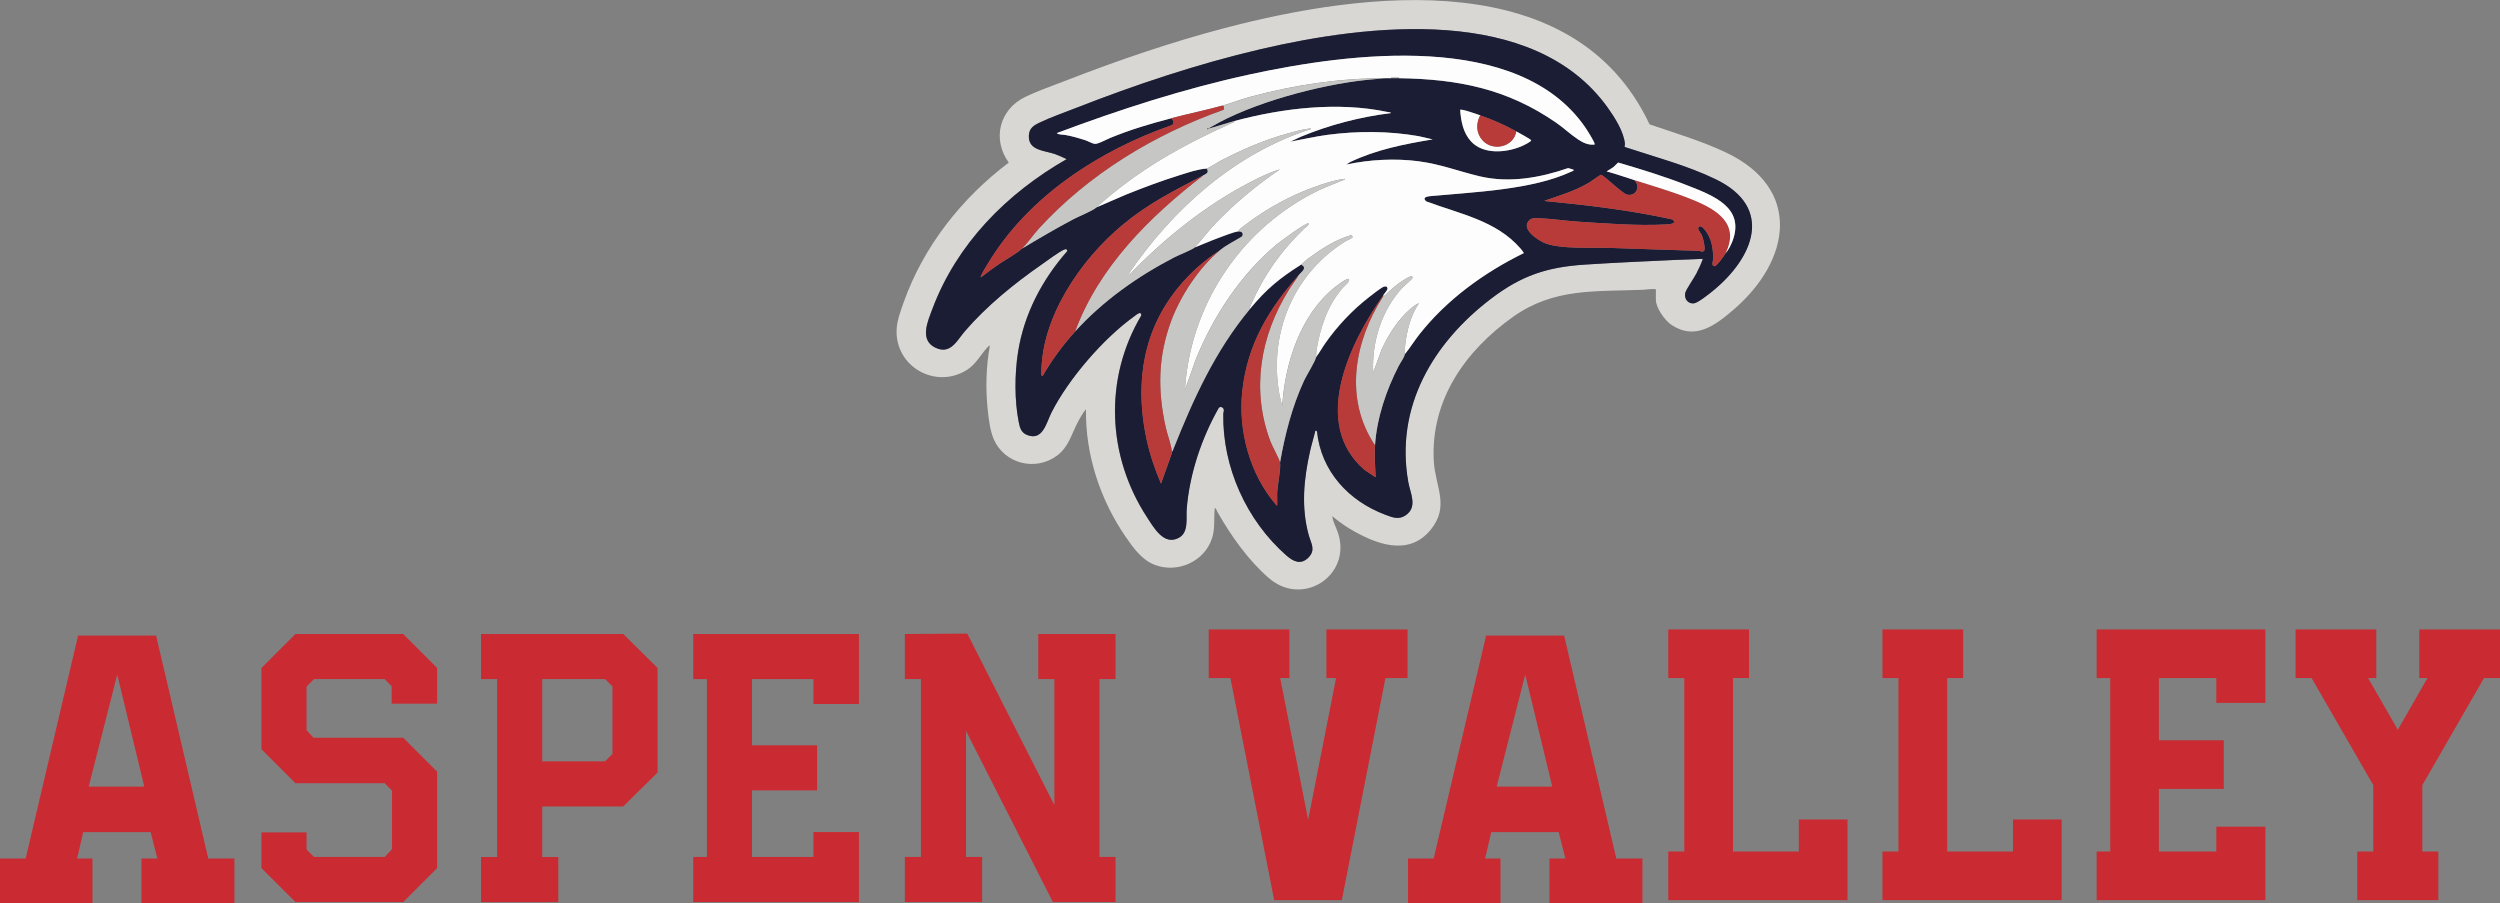 <svg xmlns="http://www.w3.org/2000/svg" width="944" height="341" viewBox="0 0 944 341" fill="none"><rect x="0" y="0" width="944" height="341" fill="#808080" stroke="none"/><g clip-path="url(#clip0_4693_4)"><path d="M625.243 109.19C623.614 109.005 621.957 109.347 620.386 109.419C602.357 110.161 586.786 108.676 571.371 119.598C553.329 132.404 540.143 151.007 541.4 174.079C541.929 183.759 547.529 191.083 540.2 200.063C531.729 210.428 519.086 205.288 509.586 199.606C507.286 198.235 505.129 196.594 503.057 194.909C503.343 197.179 504.586 199.221 505.271 201.334C510.4 217.281 491.986 229.345 479.186 218.337C471.371 211.613 464.771 202.247 459.714 193.324C459.543 193.024 458.814 191.054 458.671 192.196C458.3 196.08 458.871 199.677 457.6 203.432C454.686 212.056 444.729 216.496 436.214 213.355C431.229 211.513 428.057 207.044 425.143 202.833C415.457 188.813 409.786 171.695 410.071 154.534C408.843 155.904 407.814 157.832 406.943 159.488C404.5 164.128 403.514 168.825 399.043 172.109C390.986 178.034 379.429 175.121 375.329 166.055C373.871 162.843 373.286 157.974 372.929 154.434C372.129 146.51 372.343 138.301 373.786 130.477C373.357 130.548 372.886 131.134 372.6 131.448C370.057 134.275 368.457 137.587 365.086 139.7C353.157 147.153 337.8 138.344 338.571 124.209C338.743 121.04 340.157 117.142 341.229 114.13C348.743 93.029 363.129 74.797 380.914 61.391C374.557 52.625 377.329 41.375 387.043 36.649C391.857 34.307 397.843 32.237 402.9 30.267C422.214 22.758 442.257 15.905 462.314 10.636C515.586 -3.369 594.5 -13.249 622.871 46.943C632.443 50.255 642.271 53.139 651.457 57.45C680.643 71.128 676.3 98.254 654.629 116.9C647.743 122.825 640.029 128.735 631.014 122.582C628.6 120.926 625.257 116.2 625.257 113.23V109.233L625.243 109.19ZM642.957 97.754C642.286 99.696 641.414 101.552 640.471 103.365C639.643 104.964 636.557 109.39 636.3 110.646C635.857 112.802 637.314 114.758 639.543 114.544C641.086 114.387 645.343 110.975 646.729 109.833C662.029 97.34 669.971 78.423 647.857 67.701C637.114 62.49 624.9 59.292 613.571 55.537C613.143 55.266 613.557 54.809 613.529 54.452C613.2 49.855 609.714 44.401 607.057 40.675C579.114 1.57 516.514 9.08 475.743 18.617C452.186 24.128 428.629 31.995 406.129 40.803C401.729 42.517 396.629 44.301 392.429 46.329C390.186 47.414 388.586 48.456 388.457 51.211C388.2 56.908 394.357 56.765 398.357 58.179C399.843 58.707 401.3 59.392 402.729 60.077C380.1 73.041 361.286 91.986 352.014 116.686C350.286 121.311 347.1 128.336 353.114 131.248C358.9 134.046 361.286 128.55 364.286 125.066C372.443 115.6 382.9 107.077 393.157 99.953C394.957 98.697 400.2 94.799 401.871 94.199C402.543 93.957 402.971 94.056 402.943 94.828C393.471 105.621 386.671 118.513 384.386 132.861C383.086 141.085 383 151.136 384.629 159.316C385.071 161.544 385.557 163.371 387.871 164.271C393.743 166.541 395.071 159.588 396.971 155.804C403.414 143.041 416.586 127.807 428.214 119.455C429.029 118.87 430.929 117.142 430.914 119.113C416.757 142.984 417.986 172.194 433.071 195.294C435.657 199.249 439.471 206.159 445.114 203.047C448.914 200.948 447.757 195.737 448.071 191.968C449.171 178.847 453.686 165.398 460.157 154.02C460.629 153.463 461.486 153.606 461.871 154.205C462.371 154.991 461.9 155.562 461.871 156.333C461.557 176.406 470.657 196.565 485.743 209.771C488.2 211.927 491.214 213.326 493.986 210.556C496.9 207.63 494.971 205.117 494.129 202.047C491.229 191.54 492.257 180.975 494.6 170.481C495.2 167.797 496.043 165.17 496.657 162.5L497.257 162.871C498.8 177.905 509.214 189.155 523.014 194.338C525.7 195.337 528.129 196.394 530.771 194.538C535.343 191.34 532.486 186.328 531.714 181.96C526.7 153.549 541.129 129.406 563 112.759C574.457 104.036 584.129 100.824 598.514 99.896C609.571 99.182 620.7 98.668 631.771 98.168C635.486 97.997 639.2 97.954 642.9 97.74L642.957 97.754Z" fill="#D8D7D4"></path><path d="M642.957 97.754C639.257 97.954 635.529 98.011 631.829 98.183C620.757 98.697 609.629 99.196 598.571 99.91C584.2 100.838 574.514 104.05 563.057 112.774C541.186 129.421 526.757 153.563 531.771 181.974C532.543 186.343 535.4 191.354 530.829 194.552C528.171 196.408 525.743 195.352 523.071 194.352C509.271 189.17 498.843 177.919 497.314 162.886L496.714 162.515C496.1 165.184 495.257 167.811 494.657 170.495C492.314 180.989 491.286 191.554 494.186 202.062C495.029 205.145 496.971 207.644 494.043 210.571C491.114 213.498 488.257 211.941 485.8 209.786C470.7 196.579 461.614 176.42 461.929 156.347C461.929 155.576 462.414 155.005 461.929 154.22C461.543 153.62 460.686 153.477 460.214 154.034C453.743 165.413 449.229 178.862 448.129 191.982C447.814 195.751 448.971 200.962 445.171 203.061C439.529 206.173 435.714 199.263 433.129 195.309C418.043 172.209 416.8 143.012 430.971 119.127C430.986 117.157 429.086 118.884 428.271 119.47C416.643 127.822 403.471 143.055 397.029 155.819C395.114 159.602 393.786 166.555 387.929 164.285C385.6 163.385 385.129 161.558 384.686 159.331C383.057 151.15 383.143 141.099 384.443 132.876C386.714 118.527 393.529 105.635 403 94.842C403.029 94.056 402.586 93.971 401.929 94.214C400.257 94.813 395.014 98.711 393.214 99.967C382.957 107.091 372.486 115.615 364.343 125.08C361.343 128.564 358.957 134.061 353.171 131.262C347.157 128.35 350.343 121.326 352.071 116.7C361.343 92.001 380.157 73.055 402.786 60.092C401.357 59.421 399.914 58.721 398.414 58.193C394.429 56.794 388.257 56.937 388.514 51.226C388.643 48.456 390.243 47.414 392.486 46.343C396.686 44.316 401.786 42.545 406.186 40.818C428.686 32.009 452.243 24.142 475.8 18.631C516.571 9.094 579.171 1.585 607.114 40.689C609.771 44.416 613.257 49.869 613.586 54.467C613.614 54.824 613.2 55.28 613.629 55.552C624.957 59.292 637.171 62.505 647.914 67.716C670.029 78.438 662.1 97.355 646.786 109.847C645.4 110.975 641.143 114.401 639.6 114.558C637.371 114.772 635.914 112.802 636.357 110.661C636.614 109.404 639.7 104.978 640.529 103.379C641.471 101.566 642.343 99.696 643.014 97.769L642.957 97.754ZM528.257 29.539C550.614 29.882 569.143 33.536 587.729 46.414C590.486 48.328 593.086 50.783 595.8 52.596C597.729 53.881 599.729 54.881 602.129 54.581C602.557 54.167 599.014 48.684 598.5 47.956C573.214 11.521 509.429 20.002 472.029 28.097C447.143 33.494 422.843 41.346 399.057 50.269C399.714 50.94 401.329 50.797 402.343 50.983C404.743 51.426 407.214 52.111 409.543 52.853C410.614 53.196 412.314 54.138 413.271 54.324C414.457 54.552 417.814 52.668 419.171 52.111C427.143 48.856 434 46.843 442.286 44.658C443.014 45.472 443.643 46.357 442.586 47.228C415.057 56.822 388.157 74.254 372.986 99.639C372.343 100.724 370.686 103.322 370.357 104.35C370.329 104.464 370.3 104.707 370.457 104.664C372.657 102.965 374.9 101.324 377.2 99.739C379.614 98.068 383.986 95.741 385.914 93.871C392.314 90.016 398.757 86.247 405.357 82.749C407.457 81.636 412.529 79.651 414 78.323L425.243 73.469C431.857 70.814 438.557 68.287 445.371 66.174C448.757 65.117 452.257 63.875 455.686 63.647C456.7 65.174 455.586 65.603 454.386 66.231C443.2 72.113 433.957 76.596 424.043 84.805C408.157 97.954 393.057 119.812 393.243 141.256C393.243 141.585 393.314 141.927 393.686 141.999C397.143 135.974 401.329 130.306 406 125.166C416.486 113.602 429.543 104.379 443.371 97.212C444.8 96.469 450.457 94.171 451.157 93.443C454.186 92.286 457.129 90.93 460.171 89.831C461.857 89.217 466.029 87.532 467.571 87.403C468.857 87.303 469.757 88.046 469.014 89.288C466.257 91.016 463.171 92.457 460.657 94.528C449.057 102.023 439.457 113.216 434.729 126.365C430.214 138.958 430.143 152.378 432.857 165.37C434.1 171.295 436.029 177.048 438.414 182.602L442.371 171.538C442.514 171.209 442.529 170.867 442.529 170.51C442.957 170.367 442.943 169.981 443.071 169.653C450.671 150.565 458.871 132.476 472.129 116.543C478.371 109.033 483.2 105.078 491.357 99.924C493.757 101.166 491.614 102.551 490.5 103.808C479.071 116.7 470.986 130.12 469.114 147.738C467.529 162.729 471.943 179.004 481.8 190.526C481.929 190.683 481.8 190.94 482.3 190.797C482.371 189.112 482.214 187.414 482.3 185.729C482.443 183.13 483.743 176.606 483.371 174.607C485.243 164.028 487.914 153.577 492.4 143.812C493.357 141.742 496.643 136.545 496.971 134.889C498.271 133.232 499.257 131.362 500.471 129.635C505.071 123.082 510.657 117.142 516.971 112.231C518.129 111.332 521.371 108.733 522.529 108.291C523.271 108.005 524.029 108.148 523.986 109.076C523.957 109.647 522.857 110.818 522.471 111.36C509.9 129.092 494.8 159.731 515.243 177.405L519.443 180.218C519.286 176.306 518.986 172.037 519.229 168.125C519.871 157.875 523.5 147.21 528.186 138.115C528.771 136.987 530.314 134.889 530.457 133.804C532.429 131.419 534.057 128.721 535.986 126.265C546.3 113.173 560.471 102.88 575.386 95.584C575.514 95.413 574.4 94.099 574.2 93.857C565.043 83.235 551.086 80.736 538.5 75.996C536.914 74.34 539.186 74.126 540.5 74.012C556.586 72.498 578.629 71.685 593.314 64.817C593.5 64.732 594.571 64.446 594.186 64.075C594.114 64.004 592.5 63.561 592.186 63.461C581.614 67.116 570 69.172 558.929 66.602C550.943 64.746 543.871 61.948 535.5 60.863C526.714 59.721 517.057 60.277 508.414 62.119L509.771 61.22C519.571 56.508 530.343 54.381 541.029 52.625L535.671 51.397C524.3 49.427 512.643 49.413 501.2 50.926C496.5 51.554 491.9 52.653 487.243 53.481L491.143 51.654C502.029 47.128 513.543 44.144 525.271 42.688C525.143 42.345 524.243 42.331 523.871 42.26C505.229 38.319 484.329 40.803 466.086 45.715C462.9 46.571 459.771 47.671 456.586 48.513C456.643 48.185 457 48.113 457.229 47.971C472.543 38.862 498.186 32.038 515.886 30.167L523.114 29.51C523.9 29.51 524.7 29.51 525.486 29.51C526.414 29.51 527.357 29.51 528.3 29.51L528.257 29.539ZM572.543 49.612C568.129 47.185 563.714 45.215 558.929 43.573C558.371 43.388 551.4 40.861 551.357 41.532C551.671 45.8 552.471 50.155 555.457 53.41C560.071 58.421 568.629 57.707 574.4 55.28C574.943 55.052 578.271 53.496 578.143 52.982C578.043 52.611 573.229 50.026 572.529 49.627L572.543 49.612ZM651.6 95.598C652.657 94.385 653.629 92.486 654.2 90.958C658.957 78.366 646.914 73.84 637.614 70.171C628.943 66.759 619.9 63.946 611 61.362L609.243 63.076L606.671 64.703C610.171 65.645 613.586 66.859 617.043 67.944C619.557 70.214 618.014 74.069 614.571 73.541C612.843 73.269 607.157 67.63 605.143 66.331C604.929 66.202 604.7 65.974 604.429 66.031C604.157 66.088 600.757 68.544 600.029 68.972C594.6 72.127 589.771 73.555 583.929 75.554C583.7 75.625 583.271 75.596 583.329 75.91C599.5 77.452 615.686 79.38 631.557 82.878C633.643 84.677 629.843 84.705 628.6 84.776C618.214 85.319 606.186 84.362 595.757 83.692C590.943 83.377 585.829 82.564 581.057 82.406C579.886 82.364 578.557 82.207 577.6 83.049C573.9 86.304 580.686 90.701 583.329 91.787C589.114 94.171 601.386 93.385 608.071 93.614C619.086 93.999 630.1 94.342 641.129 94.699C641.914 94.728 643.4 95.427 643.6 94.385C643.857 93.071 643.129 89.973 642.557 88.731C642.186 87.903 640.6 86.361 641.529 85.619C642.586 84.776 644.3 87.461 644.771 88.246C646.557 91.244 646.957 94.613 646.843 98.054C646.814 98.796 646.1 100.396 647.429 100.51C648.171 100.567 651.186 96.427 651.6 95.584V95.598Z" fill="#1B1D35"></path><path d="M466.029 45.729C484.271 40.818 505.171 38.334 523.814 42.274C524.186 42.345 525.086 42.36 525.214 42.702C513.486 44.159 501.986 47.142 491.086 51.668L487.186 53.496C491.843 52.668 496.457 51.568 501.143 50.94C512.571 49.427 524.243 49.441 535.614 51.411L540.971 52.639C530.3 54.395 519.514 56.522 509.714 61.234L508.357 62.133C517 60.277 526.643 59.735 535.443 60.877C544.243 62.019 550.886 64.746 558.871 66.616C569.943 69.2 581.571 67.13 592.129 63.475C592.443 63.575 594.057 64.018 594.129 64.089C594.514 64.46 593.429 64.746 593.257 64.832C578.571 71.699 556.543 72.513 540.443 74.026C539.129 74.154 536.857 74.369 538.443 76.01C551.014 80.75 564.986 83.249 574.143 93.871C574.343 94.099 575.457 95.427 575.329 95.599C560.4 102.894 546.243 113.173 535.929 126.28C534 128.735 532.357 131.419 530.4 133.818C530.557 132.661 530.471 131.177 530.614 130.034C531.314 124.552 532.657 119.098 535.8 114.487C534.671 114.844 533.471 115.857 532.557 116.643C527.814 120.769 524.357 126.265 521.714 131.933L518.514 140.714C517.914 129.264 521.629 117.271 529.414 108.762C529.971 108.148 533.343 105.264 533.357 104.993C533.486 103.365 530.786 105.293 530.186 105.649C527.6 107.22 525.171 109.333 523.029 111.46L522.171 111.988C522.3 111.789 522.357 111.574 522.386 111.346C522.771 110.803 523.871 109.618 523.9 109.062C523.957 108.134 523.186 107.991 522.443 108.276C521.286 108.733 518.043 111.317 516.886 112.217C510.571 117.142 504.986 123.067 500.386 129.62C499.171 131.348 498.186 133.218 496.886 134.874C497.043 134.089 496.986 132.861 497.129 131.99C498.6 123.424 501.2 115.458 506.929 108.748C507.429 108.162 510.229 106.049 509.186 105.307C508.657 104.921 504.557 108.019 503.914 108.548C490.957 119.055 485.157 137.273 484.143 153.434L483.129 149.166C478.929 126.308 488.1 103.622 507.8 91.258C508.271 90.973 510.714 89.802 510.729 89.631C510.743 89.431 510.429 88.988 510.5 88.674C504.286 90.445 498.943 93.999 493.771 97.754C492.929 98.368 492.071 99.396 491.271 99.91C483.114 105.078 478.3 109.033 472.043 116.528C471.714 116.2 472.286 115.229 472.443 114.872C477.329 103.708 483.729 94.742 492.457 86.304C492.729 86.047 494.571 84.876 494.086 84.362C493.514 83.749 483.429 91.187 482.414 92.015C468.6 103.379 458.071 119.427 451.429 135.959L447.429 147.181C449.357 115.872 467.586 87.889 495.171 73.241C499.114 71.142 502.943 69.729 507.043 68.058C507.3 67.958 507.914 67.83 507.914 67.53C504.8 67.83 501.6 68.815 498.629 69.8C488.4 73.184 478.271 78.637 469.786 85.233C469.043 85.805 467.914 86.561 467.514 87.389C465.971 87.518 461.8 89.202 460.114 89.816C457.071 90.93 454.114 92.272 451.1 93.428C453.643 90.773 456.1 87.361 458.771 84.577C466.157 76.838 474.414 69.943 483.286 63.961C479.329 65.103 475.5 67.016 471.843 68.929C454.986 77.695 439.757 90.002 426.586 103.579L426.271 103.265C442.9 78.852 466.4 57.822 494.971 48.756C495.029 48.37 494.486 48.542 494.243 48.57C491.9 48.827 488.814 49.712 486.5 50.326C477.671 52.696 468.914 56.522 460.829 60.734C460.014 61.162 456.071 63.618 455.643 63.647C452.2 63.875 448.714 65.131 445.329 66.174C438.514 68.287 431.814 70.814 425.2 73.469L413.957 78.323C429.9 64.032 445.886 55.123 465.429 46.314C465.743 46.172 466.143 46.286 466.014 45.729H466.029Z" fill="#FDFDFD"></path><path d="M442.271 44.644C434 46.828 427.129 48.841 419.157 52.097C417.814 52.639 414.443 54.538 413.257 54.309C412.3 54.124 410.614 53.182 409.529 52.839C407.2 52.097 404.743 51.397 402.329 50.969C401.329 50.783 399.7 50.926 399.043 50.255C422.843 41.332 447.129 33.479 472.014 28.083C509.4 19.973 573.2 11.507 598.486 47.942C599 48.67 602.543 54.153 602.114 54.566C599.714 54.866 597.7 53.867 595.786 52.582C593.071 50.783 590.471 48.313 587.714 46.4C569.129 33.508 550.6 29.853 528.243 29.525C528.357 28.868 527.914 29.111 527.5 29.096C527.086 29.082 526.614 29.082 526.186 29.096C525.757 29.111 525.314 28.882 525.443 29.525C524.657 29.525 523.857 29.525 523.071 29.525C506.043 29.468 488.929 32.037 472.429 36.449C468.729 37.434 465.086 38.89 461.5 39.89C455.271 41.617 448.614 42.959 442.271 44.644Z" fill="#FDFDFD"></path><path d="M467.543 87.389C467.943 86.561 469.071 85.819 469.814 85.234C478.3 78.638 488.429 73.184 498.657 69.8C501.629 68.815 504.829 67.83 507.943 67.53C507.943 67.83 507.329 67.958 507.071 68.058C502.971 69.729 499.129 71.142 495.2 73.241C467.629 87.889 449.386 115.872 447.457 147.181L451.457 135.959C458.1 119.441 468.629 103.379 482.443 92.015C483.457 91.187 493.529 83.749 494.114 84.363C494.6 84.876 492.757 86.033 492.486 86.304C483.757 94.742 477.357 103.708 472.471 114.872C472.314 115.229 471.743 116.2 472.071 116.529C458.814 132.447 450.628 150.551 443.014 169.639C442.886 169.967 442.9 170.367 442.471 170.495C442.471 168.611 440.7 163.671 440.2 161.43C437.086 147.352 437.229 134.589 442.314 121.011C445.829 111.589 452.843 100.938 460.629 94.513C463.143 92.443 466.243 91.001 468.986 89.274C469.729 88.046 468.829 87.289 467.543 87.389Z" fill="#C6C7C5"></path><path d="M617.043 67.958C624.6 70.328 632.229 72.541 639.557 75.568C648.4 79.223 657.028 84.577 651.6 95.584C651.186 96.427 648.171 100.581 647.429 100.51C646.1 100.395 646.814 98.796 646.843 98.054C646.971 94.613 646.557 91.258 644.771 88.246C644.3 87.46 642.586 84.776 641.529 85.619C640.6 86.361 642.186 87.903 642.557 88.731C643.129 89.988 643.843 93.071 643.6 94.385C643.4 95.427 641.9 94.728 641.129 94.699C630.1 94.356 619.086 94.014 608.071 93.614C601.386 93.385 589.114 94.156 583.328 91.787C580.671 90.701 573.9 86.304 577.6 83.049C578.557 82.207 579.886 82.364 581.057 82.406C585.814 82.564 590.943 83.377 595.757 83.691C606.186 84.377 618.214 85.319 628.6 84.776C629.843 84.705 633.643 84.677 631.557 82.878C615.686 79.394 599.5 77.452 583.328 75.91C583.271 75.596 583.7 75.625 583.928 75.554C589.771 73.555 594.586 72.127 600.028 68.972C600.757 68.544 604.171 66.074 604.429 66.031C604.686 65.988 604.929 66.202 605.143 66.331C607.143 67.63 612.843 73.269 614.571 73.54C618.014 74.069 619.557 70.214 617.043 67.944V67.958Z" fill="#B83B39"></path><path d="M455.657 63.647C456.086 63.618 460.014 61.148 460.843 60.734C468.929 56.523 477.686 52.696 486.514 50.326C488.829 49.698 491.914 48.813 494.257 48.57C494.5 48.542 495.043 48.37 494.986 48.756C466.414 57.836 442.914 78.852 426.286 103.265L426.6 103.579C439.771 90.002 455 77.695 471.857 68.929C475.514 67.03 479.357 65.117 483.3 63.961C474.429 69.943 466.171 76.839 458.786 84.577C456.129 87.361 453.657 90.773 451.114 93.428C450.414 94.156 444.771 96.455 443.329 97.198C429.5 104.379 416.457 113.602 405.957 125.152C414.943 100.752 434.143 81.75 454.343 66.216C455.543 65.588 456.643 65.16 455.643 63.632L455.657 63.647ZM426.171 103.808L425.843 104.136C425.843 104.365 426.386 104.008 426.171 103.808Z" fill="#C6C7C5"></path><path d="M523.071 29.539L515.843 30.196C498.143 32.066 472.5 38.891 457.186 47.999C456.957 48.142 456.586 48.213 456.543 48.542C459.729 47.685 462.857 46.6 466.043 45.743C466.157 46.3 465.771 46.186 465.457 46.329C445.914 55.138 429.929 64.046 413.986 78.338C412.514 79.651 407.443 81.65 405.343 82.763C398.743 86.261 392.3 90.031 385.9 93.885C388 91.844 390.186 88.617 392.271 86.333C411.029 65.802 435.886 50.726 462.029 41.46C462.357 41.203 462.3 39.804 461.514 39.933C465.086 38.948 468.743 37.477 472.443 36.492C488.943 32.08 506.057 29.496 523.086 29.568L523.071 29.539ZM456.314 48.542C456.014 48.385 455.743 48.684 455.886 48.756C456.186 48.913 456.457 48.613 456.314 48.542Z" fill="#C6C7C5"></path><path d="M491.314 99.91C492.114 99.396 492.957 98.368 493.814 97.754C498.986 93.999 504.329 90.459 510.543 88.674C510.457 88.988 510.786 89.431 510.771 89.631C510.771 89.802 508.314 90.973 507.843 91.258C488.143 103.622 478.971 126.308 483.171 149.166L484.186 153.434C485.2 137.273 491 119.041 503.957 108.548C504.614 108.019 508.7 104.921 509.229 105.307C510.271 106.049 507.471 108.162 506.971 108.748C501.257 115.458 498.657 123.424 497.171 131.99C497.029 132.861 497.086 134.089 496.929 134.874C496.6 136.516 493.3 141.727 492.357 143.798C487.857 153.563 485.2 164.014 483.329 174.593C483.086 173.294 480.414 168.525 479.714 166.655C472.371 147.11 475.871 126.836 486.7 109.419C487.886 107.505 489.286 105.707 490.457 103.793C491.571 102.523 493.714 101.152 491.314 99.91Z" fill="#C6C7C5"></path><path d="M405.971 125.166C401.3 130.306 397.114 135.974 393.657 141.998C393.286 141.913 393.214 141.584 393.214 141.256C393.029 119.812 408.129 97.94 424.014 84.805C433.929 76.61 443.171 72.113 454.357 66.231C434.157 81.764 414.957 100.767 405.971 125.166Z" fill="#B83B39"></path><path d="M522.2 112.003L523.057 111.474C525.186 109.347 527.614 107.234 530.214 105.664C530.814 105.307 533.514 103.379 533.386 105.007C533.371 105.278 530 108.162 529.443 108.776C521.657 117.271 517.943 129.263 518.543 140.728L521.743 131.947C524.371 126.28 527.829 120.783 532.586 116.657C533.5 115.857 534.686 114.858 535.829 114.501C532.686 119.112 531.357 124.566 530.643 130.049C530.5 131.191 530.586 132.661 530.429 133.832C530.271 134.917 528.743 137.016 528.157 138.144C523.457 147.238 519.843 157.903 519.2 168.154C507.443 150.565 511.386 128.949 522.229 112.031L522.2 112.003Z" fill="#C6C7C5"></path><path d="M461.5 39.904C462.286 39.79 462.343 41.175 462.014 41.432C435.886 50.697 411.014 65.774 392.257 86.304C390.171 88.588 387.986 91.829 385.886 93.857C383.957 95.727 379.6 98.054 377.171 99.725C374.886 101.295 372.629 102.951 370.429 104.65C370.271 104.679 370.286 104.436 370.329 104.336C370.657 103.308 372.314 100.71 372.957 99.624C388.143 74.226 415.043 56.794 442.557 47.214C443.614 46.357 442.986 45.472 442.257 44.644C448.6 42.959 455.243 41.617 461.486 39.89L461.5 39.904Z" fill="#B83B39"></path><path d="M442.486 170.495C442.486 170.852 442.486 171.195 442.329 171.523L438.371 182.588C436 177.034 434.057 171.295 432.814 165.356C430.1 152.349 430.171 138.929 434.686 126.351C439.414 113.202 449.014 102.009 460.614 94.513C452.828 100.938 445.828 111.589 442.3 121.011C437.228 134.603 437.071 147.367 440.186 161.43C440.686 163.671 442.457 168.611 442.457 170.495H442.486Z" fill="#B83B39"></path><path d="M483.314 174.607C483.686 176.592 482.371 183.13 482.243 185.729C482.157 187.413 482.3 189.112 482.243 190.797C481.743 190.926 481.886 190.683 481.743 190.526C471.886 179.004 467.471 162.729 469.057 147.738C470.928 130.12 479.014 116.7 490.443 103.808C489.271 105.735 487.871 107.52 486.686 109.433C475.857 126.851 472.357 147.124 479.7 166.669C480.4 168.539 483.071 173.294 483.314 174.607Z" fill="#B83B39"></path><path d="M522.2 112.003C511.357 128.921 507.414 150.55 519.171 168.125C518.929 172.037 519.229 176.306 519.386 180.218L515.186 177.405C494.743 159.716 509.843 129.078 522.414 111.36C522.386 111.589 522.329 111.817 522.2 112.003Z" fill="#B83B39"></path><path d="M651.6 95.598C657.029 84.577 648.4 79.223 639.557 75.582C632.214 72.555 624.6 70.343 617.043 67.972C613.586 66.888 610.171 65.674 606.671 64.732L609.243 63.104L611 61.391C619.914 63.975 628.943 66.773 637.614 70.2C646.914 73.869 658.957 78.38 654.2 90.987C653.629 92.5 652.657 94.399 651.6 95.627V95.598Z" fill="#FDFDFD"></path><path d="M558.928 43.573C557.271 46.686 557.386 50.269 559.786 52.968C563.7 57.35 571.586 55.509 572.543 49.612C573.257 49.998 578.071 52.596 578.157 52.968C578.286 53.481 574.971 55.038 574.414 55.266C568.643 57.693 560.086 58.407 555.471 53.396C552.486 50.141 551.671 45.786 551.371 41.517C551.4 40.846 558.386 43.373 558.943 43.559L558.928 43.573Z" fill="#FDFDFD"></path><path d="M572.543 49.612C571.6 55.495 563.7 57.35 559.786 52.968C557.371 50.269 557.271 46.686 558.929 43.573C563.7 45.215 568.114 47.185 572.543 49.612Z" fill="#B83B39"></path><path d="M525.443 29.539C525.329 28.882 525.771 29.125 526.186 29.111C526.6 29.096 527.071 29.096 527.5 29.111C527.929 29.125 528.371 28.882 528.243 29.539C527.314 29.539 526.371 29.539 525.429 29.539H525.443Z" fill="#C6C7C5"></path><path d="M426.171 103.808C426.386 104.007 425.843 104.35 425.843 104.136L426.171 103.808Z" fill="#FDFDFD"></path><path d="M456.314 48.542C456.457 48.613 456.186 48.913 455.886 48.756C455.743 48.684 456.014 48.385 456.314 48.542Z" fill="#1B1D35"></path><path d="M165.057 291.378L152.243 278.572H119.014H118.386L117.957 278.115L116.143 276.13L115.757 275.731V275.174V259.826V259.227L116.171 258.813L118.157 256.842L118.571 256.428H119.157H144.629H145.229L145.643 256.842L147.471 258.655L147.886 259.084V259.669V265.694H165.057V252.217L152.243 239.41H111.557L98.728 252.217V282.912L111.557 295.733H144.629H145.229L145.643 296.147L147.614 298.131L148.029 298.545V299.131V320.046V320.603L147.657 321.017L145.686 323.13L145.257 323.587H144.629H119.157H118.571L118.157 323.173L116.171 321.203L115.757 320.789V320.189V314.307H98.728V327.799L111.557 340.605H152.243L165.057 327.799V291.378Z" fill="#CA2A31"></path><path d="M248.3 252.231L235.329 239.41H181.643V256.428H187.714V323.601H181.643V340.619H210.814V323.601H204.743V304.513H235.329L248.3 291.692V252.231ZM231.271 259.826V284.682L230.857 285.096L228.886 287.067L228.471 287.481H204.743V256.414H228.471L228.886 256.828L230.857 258.798L231.271 259.212V259.798V259.826Z" fill="#CA2A31"></path><path d="M307.157 265.823H324.328V239.41H261.771V256.428H265.5H266.929V257.856V322.159V323.587H265.5H261.771V340.605H324.328V314.193H307.157V322.159V323.587H305.728H285.386H283.957V322.159V299.873V298.445H285.386H308.543V281.427H285.386H283.957V280V257.856V256.428H285.386H305.728H307.157V257.856V265.823Z" fill="#CA2A31"></path><path d="M364.771 281.97V276.002L367.471 281.327L397.571 340.605H421.229V323.587H416.586H415.157V322.159V257.856V256.428H416.586H421.229V239.41H392.057V256.428H396.7H398.129V257.856V298.046V304.013L395.429 298.688L365.243 239.253L341.671 239.396V256.428H346.314H347.743V257.856V322.159V323.587H346.314H341.671V340.605H370.843V323.587H366.2H364.771V322.159V281.97Z" fill="#CA2A31"></path><path d="M9.686 324.187H0V341.205H34.914V324.187H29.129L29.514 322.488L31.157 315.364L31.429 314.207H56.886L57.171 315.335L58.986 322.459L59.429 324.187H53.414V341.205H88.514V324.187H78.643L78.371 323.03L58.943 239.996H29.486L9.957 323.03L9.686 324.187ZM33.914 295.333L44.271 254.715L54.071 295.333L54.471 297.032H33.5L33.9 295.333H33.914Z" fill="#CA2A31"></path><path d="M531.486 256.043V237.683H500.857V256.043H504.5L493.957 309.553L483.4 256.043H486.886V237.683H456.414V256.043H464.6L464.714 256.614L481.143 339.891H506.671L523.143 256.043H531.486Z" fill="#CA2A31"></path><path d="M660.414 256.043V237.683H629.957V256.043H636V321.531H629.957V339.891H697.614V309.439H679.229V321.531H654.371V256.043H660.414Z" fill="#CA2A31"></path><path d="M741.286 256.043V237.683H710.829V256.043H716.871V321.531H710.829V339.891H778.486V309.439H760.1V321.531H735.243V256.043H741.286Z" fill="#CA2A31"></path><path d="M855.414 265.408V237.683H791.7V256.043H796.829V321.531H791.7V339.891H855.414V312.165H836.886V321.531H815.2V297.889H839.7V279.528H815.2V256.043H836.886V265.408H855.414Z" fill="#CA2A31"></path><path d="M944 237.683H913.529V256.043H916.614L905.414 275.574L894.2 256.043H897.286V237.683H866.814V256.043H872.871L896.143 296.447V321.531H890.1V339.891H920.714V321.531H914.671V296.447L937.957 256.043H944V237.683Z" fill="#CA2A31"></path><path d="M541.357 324.187H531.671V341.205H566.586V324.187H560.8L561.186 322.488L562.829 315.364L563.1 314.207H588.557L588.843 315.335L590.657 322.459L591.1 324.187H585.086V341.205H620.186V324.187H610.314L610.043 323.03L590.614 239.996H561.157L541.629 323.03L541.357 324.187ZM565.571 295.333L575.929 254.715L585.729 295.333L586.129 297.032H565.157L565.557 295.333H565.571Z" fill="#CA2A31"></path></g><defs><clipPath id="clip0_4693_4"><rect width="944" height="341" fill="white"></rect></clipPath></defs></svg>